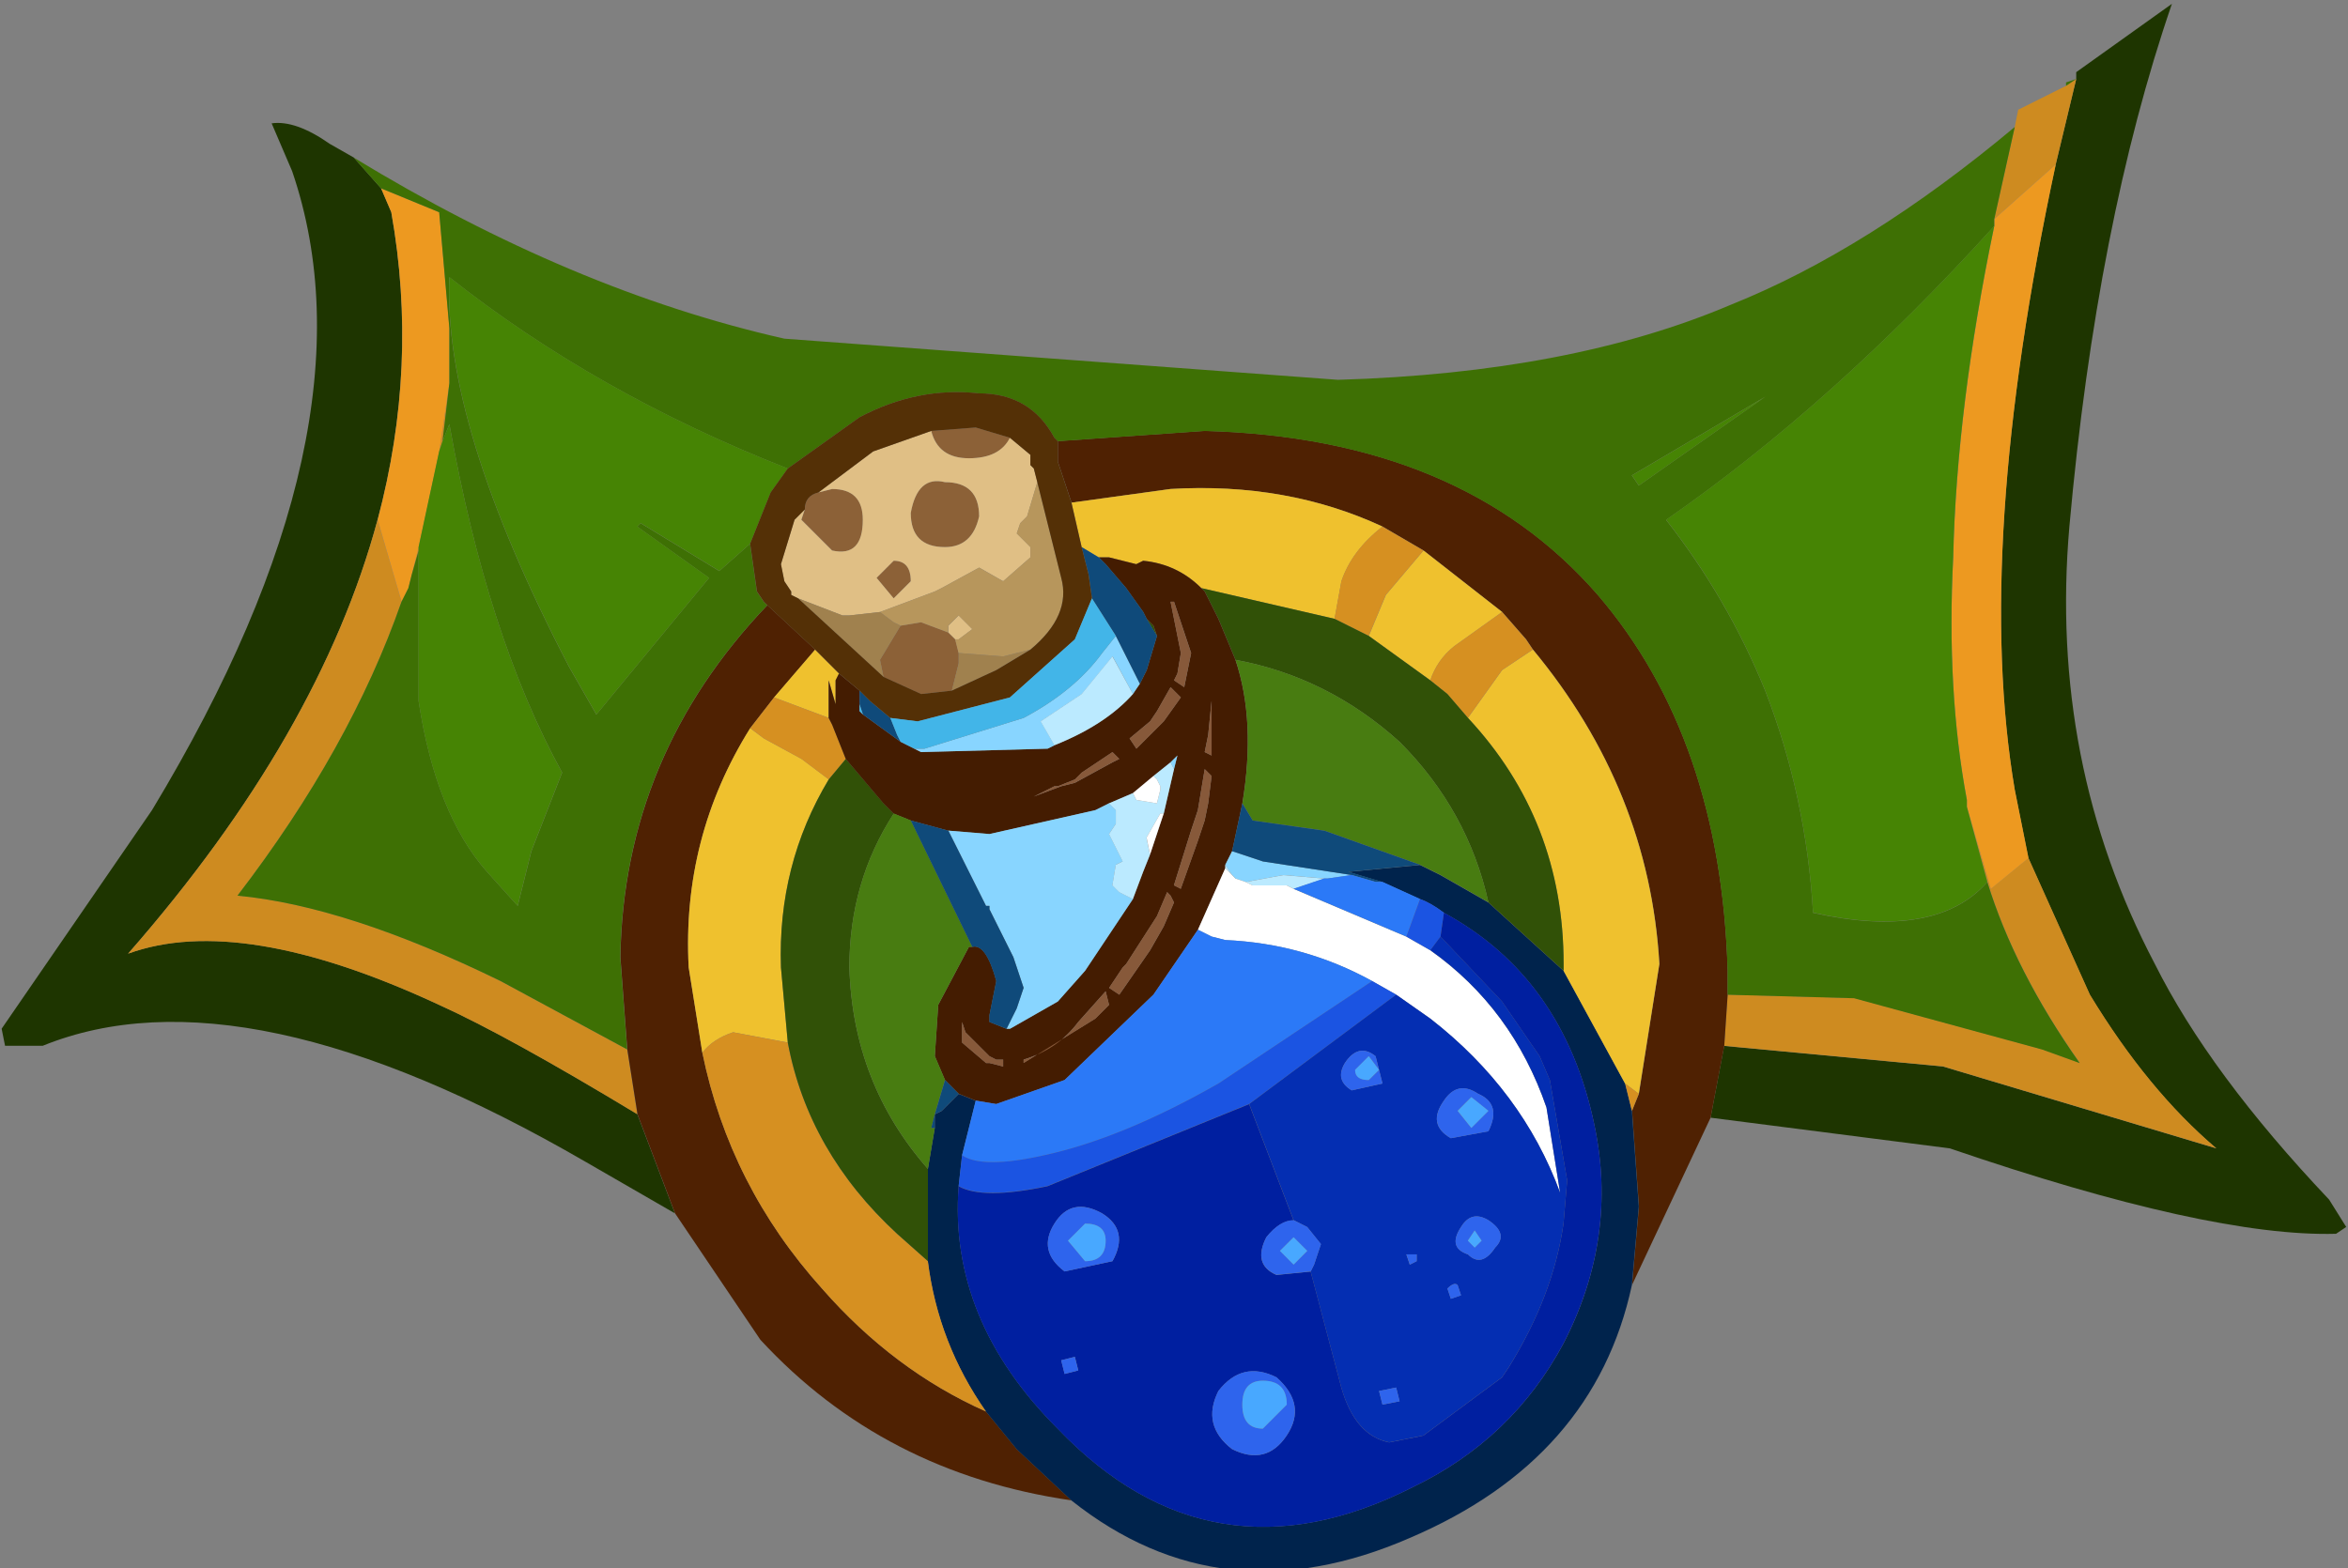 <?xml version="1.0" encoding="utf-8"?>
<!-- Generator: Adobe Illustrator 16.0.0, SVG Export Plug-In . SVG Version: 6.00 Build 0)  -->
<!DOCTYPE svg PUBLIC "-//W3C//DTD SVG 1.1//EN" "http://www.w3.org/Graphics/SVG/1.1/DTD/svg11.dtd">
<svg version="1.1" id="Layer_1" xmlns="http://www.w3.org/2000/svg" xmlns:xlink="http://www.w3.org/1999/xlink" x="0px" y="0px"
	 width="34.35px" height="22.95px" viewBox="0 0 34.35 22.95" enable-background="new 0 0 34.35 22.95" xml:space="preserve">
<rect x="0" y="0" width="34.35" height="22.95" fill="#808080" stroke="none"/>
<g id="shape_3">
	<path fill="#1E3500" d="M25.025,16.356l3.5,0.449c2.533,0.867,4.417,1.284,5.65,1.25l0.149-0.1l-0.25-0.4
		c-1.167-1.232-2.017-2.383-2.55-3.449c-1.033-1.967-1.45-4.1-1.25-6.4c0.267-2.967,0.767-5.517,1.5-7.65l-1.4,1v0.1l-0.3,1.25
		c-0.8,3.733-1,6.784-0.6,9.15l0.2,1l0.899,2c0.566,0.934,1.184,1.684,1.851,2.25l-4-1.199l-3.2-0.301L25.025,16.356 M8.574,17.006
		l1.3,0.75l-0.55-1.451c-1.267-0.766-2.233-1.299-2.899-1.6c-1.934-0.9-3.45-1.15-4.551-0.75c1.867-2.133,3.084-4.25,3.65-6.35
		c0.4-1.5,0.467-3,0.2-4.5l-0.15-0.35l-0.399-0.45l-0.351-0.2c-0.333-0.233-0.616-0.333-0.85-0.3l0.3,0.7
		c0.866,2.533,0.184,5.65-2.05,9.35l-2.2,3.199l0.05,0.25h0.55C2.591,14.506,5.241,15.073,8.574,17.006"/>
	<path fill="none" d="M25.025,16.356"/>
	<path fill="#CE8B20" d="M30.074,2.406l0.3-1.25l-0.149,0.1l-0.7,0.35l-0.05,0.25l-0.3,1.35L30.074,2.406 M30.574,14.555l-0.899-2
		l-0.551,0.451l-0.35-1.201l0.3,1.1c0.267,0.866,0.717,1.75,1.351,2.649l-0.551-0.199l-2.75-0.75l-1.85-0.051l-0.05,0.75l3.2,0.301
		l4,1.199C31.758,16.239,31.141,15.489,30.574,14.555 M6.025,8.406l0.1-0.35v-0.05L6.025,8.406 M3.475,13.106
		c1.1-1.434,1.899-2.867,2.399-4.3l-0.35-1.2c-0.566,2.1-1.783,4.216-3.65,6.35c1.101-0.4,2.617-0.15,4.551,0.75
		c0.666,0.301,1.633,0.834,2.899,1.6l-0.149-0.949l-1.851-1C5.824,13.623,4.541,13.206,3.475,13.106 M6.475,6.456l0.1-0.85l-0.149,1
		L6.475,6.456"/>
	<path fill="none" d="M30.074,2.406"/>
	<path fill="#ED9920" d="M29.475,11.556c-0.4-2.366-0.2-5.417,0.6-9.15l-0.899,0.8v0.1c-0.367,1.767-0.567,3.384-0.601,4.85
		c-0.066,1.3,0,2.483,0.2,3.55v0.1l0.35,1.201l0.551-0.451L29.475,11.556 M5.975,8.606l0.05-0.2l0.1-0.4l0.301-1.4l0.149-1v-0.8
		l-0.149-1.7l-0.851-0.35l0.15,0.35c0.267,1.5,0.2,3-0.2,4.5l0.35,1.2L5.975,8.606"/>
	<path fill="none" d="M29.475,11.556"/>
	<path fill="#4F2102" d="M25.025,16.356l0.2-1.051l0.05-0.75v-0.35c-0.066-2.266-0.7-4.1-1.9-5.5c-1.333-1.534-3.25-2.333-5.75-2.4
		l-2.149,0.15v0.3l0.2,0.6l1.449-0.2c1.134-0.066,2.167,0.117,3.101,0.55l0.6,0.35l1.15,0.9l0.35,0.4l0.101,0.15
		c1.133,1.367,1.75,2.9,1.85,4.6l-0.3,1.9l-0.101,0.25l0.101,1.399l-0.101,1.149L25.025,16.356 M11.124,19.606
		c1.2,1.3,2.717,2.084,4.551,2.35l-0.801-0.75l-0.449-0.55c-0.9-0.399-1.7-1-2.4-1.8c-0.9-1-1.483-2.15-1.75-3.45l-0.2-1.25
		c-0.066-1.267,0.233-2.433,0.9-3.5l0.35-0.45l0.601-0.7l-0.7-0.65c-1.4,1.466-2.117,3.184-2.15,5.15l0.101,1.35l0.149,0.949
		l0.55,1.451L11.124,19.606"/>
	<path fill="none" d="M25.025,16.356"/>
	<path fill="#00234C" d="M20.624,22.506c1.801-0.768,2.884-2,3.25-3.701l0.101-1.149l-0.101-1.399l-0.1-0.4l-0.9-1.65l-1.1-1
		l-0.7-0.4l-0.3-0.149l-1.05,0.101l0.5,0.149l0.55,0.25c0.1,0.034,0.217,0.101,0.35,0.2c1.167,0.633,1.9,1.666,2.2,3.1
		c0.233,1.1,0.083,2.167-0.45,3.2c-0.5,0.934-1.233,1.634-2.199,2.101c-1.967,1-3.7,0.717-5.2-0.851
		c-1.067-1.066-1.55-2.25-1.45-3.55l0.05-0.45l0.2-0.8l-0.25-0.1l-0.25,0.25l-0.1,0.049v0.201l-0.101,0.6v1.35
		c0.101,0.801,0.384,1.533,0.851,2.2l0.449,0.55l0.801,0.75C17.141,23.123,18.791,23.305,20.624,22.506"/>
	<path fill="none" d="M20.624,22.506"/>
	<path fill="#3E7004" d="M11.475,4.956c-2.067-0.467-4.167-1.35-6.3-2.65l0.399,0.45l0.851,0.35l0.149,1.7v0.8l-0.1,0.85l0.1-0.25
		c0.367,2.066,0.917,3.767,1.65,5.1l-0.45,1.15l-0.2,0.801l-0.45-0.5c-0.5-0.566-0.833-1.4-1-2.5v-2.15v-0.05l-0.1,0.35l-0.05,0.2
		l-0.101,0.2c-0.5,1.434-1.3,2.867-2.399,4.3c1.066,0.1,2.35,0.517,3.85,1.25l1.851,1l-0.101-1.35c0.033-1.967,0.75-3.684,2.15-5.15
		l-0.05-0.05l-0.101-0.15l-0.1-0.7l-0.45,0.4l-1.15-0.7l-0.05,0.05l1.05,0.75l-1.649,2l-0.4-0.7c-1.233-2.367-1.816-4.267-1.75-5.7
		c1.434,1.134,3.083,2.067,4.95,2.8l1.05-0.75c0.566-0.3,1.15-0.417,1.75-0.35c0.5,0,0.867,0.217,1.101,0.65l0.05,0.05l2.149-0.15
		c2.5,0.067,4.417,0.867,5.75,2.4c1.2,1.4,1.834,3.233,1.9,5.5v0.35l1.85,0.051l2.75,0.75l0.551,0.199
		c-0.634-0.899-1.084-1.783-1.351-2.649c-0.5,0.567-1.35,0.717-2.55,0.45c-0.066-1.133-0.3-2.217-0.7-3.25
		c-0.366-0.9-0.85-1.733-1.45-2.5c1.634-1.133,3.233-2.567,4.801-4.3v-0.1l0.3-1.35c-1.434,1.2-2.817,2.066-4.15,2.6
		c-1.566,0.667-3.483,1.033-5.75,1.1L11.475,4.956 M30.225,1.206v0.05l0.149-0.1L30.225,1.206 M25.824,5.806l-1.85,1.3l-0.101-0.15
		L25.824,5.806"/>
	<path fill="none" d="M11.475,4.956"/>
	<path fill="#468404" d="M28.574,8.156c0.033-1.466,0.233-3.083,0.601-4.85c-1.567,1.733-3.167,3.167-4.801,4.3
		c0.601,0.767,1.084,1.6,1.45,2.5c0.4,1.033,0.634,2.117,0.7,3.25c1.2,0.267,2.05,0.117,2.55-0.45l-0.3-1.1v-0.1
		C28.574,10.639,28.508,9.456,28.574,8.156 M23.975,7.106l1.85-1.3l-1.95,1.15L23.975,7.106 M11.275,7.206l0.25-0.35
		c-1.867-0.733-3.517-1.667-4.95-2.8c-0.066,1.434,0.517,3.333,1.75,5.7l0.4,0.7l1.649-2l-1.05-0.75l0.05-0.05l1.15,0.7l0.45-0.4
		L11.275,7.206 M6.574,6.206l-0.1,0.25l-0.05,0.15l-0.301,1.4v0.05v0.05v2.15c0.167,1.1,0.5,1.934,1,2.5l0.45,0.5l0.2-0.801
		l0.45-1.15C7.491,9.973,6.942,8.272,6.574,6.206"/>
	<path fill="none" d="M28.574,8.156"/>
	<path fill="#EFC12E" d="M17.124,7.156l-1.449,0.2l0.149,0.65l0.25,0.15h0.15l0.399,0.1l0.101-0.05
		c0.333,0.033,0.616,0.167,0.85,0.4l1.95,0.45l0.1-0.55c0.101-0.3,0.301-0.566,0.601-0.8C19.291,7.272,18.258,7.089,17.124,7.156
		 M21.975,8.956l-1.15-0.9l-0.55,0.65l-0.25,0.6l0.9,0.65c0.066-0.2,0.183-0.367,0.35-0.5L21.975,8.956 M24.275,14.106
		c-0.1-1.7-0.717-3.233-1.85-4.6l-0.45,0.3l-0.5,0.7c0.933,1,1.399,2.2,1.399,3.6v0.1l0.9,1.65l0.2,0.15L24.275,14.106
		 M12.275,9.856l-0.35-0.35l-0.601,0.7l0.8,0.3v-0.55l0.101,0.35v-0.35L12.275,9.856 M11.175,10.806l-0.2-0.15
		c-0.667,1.067-0.967,2.233-0.9,3.5l0.2,1.25c0.1-0.134,0.25-0.233,0.45-0.3l0.8,0.15l-0.1-1.101c-0.034-1,0.199-1.917,0.699-2.75
		l-0.399-0.3L11.175,10.806"/>
	<path fill="none" d="M17.124,7.156"/>
	<path fill="#D69021" d="M20.824,8.056l-0.6-0.35c-0.3,0.233-0.5,0.5-0.601,0.8l-0.1,0.55l0.5,0.25l0.25-0.6L20.824,8.056
		 M22.324,9.356l-0.35-0.4l-0.7,0.5c-0.167,0.133-0.283,0.3-0.35,0.5l0.25,0.2l0.3,0.35l0.5-0.7l0.45-0.3L22.324,9.356
		 M23.874,16.256l0.101-0.25l-0.2-0.15L23.874,16.256 M10.725,15.106c-0.2,0.066-0.351,0.166-0.45,0.3
		c0.267,1.3,0.85,2.45,1.75,3.45c0.7,0.8,1.5,1.4,2.4,1.8c-0.467-0.667-0.75-1.399-0.851-2.2l-0.45-0.4
		c-0.866-0.799-1.399-1.732-1.6-2.799L10.725,15.106 M10.975,10.656l0.2,0.15l0.55,0.3l0.399,0.3l0.25-0.3l-0.199-0.5l-0.051-0.1
		l-0.8-0.3L10.975,10.656"/>
	<path fill="none" d="M20.824,8.056"/>
	<path fill="#315107" d="M21.175,10.156l-0.25-0.2l-0.9-0.65l-0.5-0.25l-1.95-0.45l0.05,0.05l0.2,0.4l0.25,0.6
		c0.9,0.167,1.7,0.567,2.4,1.2c0.666,0.667,1.1,1.449,1.3,2.35l1.1,1v-0.1c0-1.4-0.467-2.6-1.399-3.6L21.175,10.156 M12.374,11.106
		l-0.25,0.3c-0.5,0.833-0.733,1.75-0.699,2.75l0.1,1.101c0.2,1.066,0.733,2,1.6,2.799l0.45,0.4v-1.35
		c-0.733-0.834-1.116-1.816-1.149-2.95c0-0.833,0.216-1.583,0.649-2.25l-0.149-0.15L12.374,11.106 M16.874,9.156l-0.1-0.1l0.15,0.25
		L16.874,9.156"/>
	<path fill="none" d="M21.175,10.156"/>
	<path fill="#441C01" d="M17.624,8.656l-0.05-0.05c-0.233-0.233-0.517-0.367-0.85-0.4l-0.101,0.05l-0.399-0.1h-0.15l0.101,0.1
		l0.3,0.35l0.25,0.35l0.05,0.1l0.1,0.1l0.051,0.15l-0.15,0.5l-0.1,0.2l-0.101,0.15c-0.267,0.3-0.649,0.55-1.149,0.75l-0.101,0.05
		l-1.85,0.05l-0.101-0.05l-0.199-0.1l-0.551-0.4l-0.05-0.05v-0.1v-0.2l-0.3-0.25l-0.05,0.1v0.35l-0.101-0.35v0.55l0.051,0.1
		l0.199,0.5l0.551,0.65l0.149,0.15l0.25,0.101l0.55,0.149l0.601,0.05l1.55-0.35l0.2-0.1l0.35-0.15l0.3-0.25l0.25-0.2l0.101-0.1
		l-0.05,0.2l-0.15,0.65l-0.2,0.601l-0.1,0.25l-0.15,0.399l-0.7,1.05l-0.399,0.45l-0.7,0.399h-0.05l-0.25-0.1v-0.1l0.1-0.5
		c-0.1-0.367-0.217-0.533-0.35-0.5h-0.05l-0.45,0.85l-0.05,0.75l0.149,0.35l0.2,0.201l0.25,0.1l0.3,0.05l1-0.351l1.3-1.25
		l0.65-0.949l0.4-0.9v-0.05l0.1-0.2l0.15-0.7c0.133-0.8,0.1-1.5-0.101-2.1l-0.25-0.6L17.624,8.656 M17.225,9.856l0.05-0.3
		l-0.15-0.75h0.051l0.25,0.75l-0.101,0.5l-0.149-0.1L17.225,9.856 M17.725,10.256v0.6v0.2l-0.101-0.05l0.051-0.25L17.725,10.256
		 M17.725,11.356l-0.05,0.4l-0.051,0.25l-0.1,0.299l-0.25,0.701l-0.1-0.051l0.25-0.8l0.1-0.3l0.05-0.3l0.05-0.3L17.725,11.356
		 M17.124,13.106l0.051,0.1l-0.15,0.35l-0.2,0.351l-0.45,0.649l-0.149-0.1l0.2-0.3l0.05-0.05l0.45-0.7l0.149-0.351L17.124,13.106
		 M16.275,11.006l0.1,0.1l-0.1,0.05l-0.55,0.3l-0.2,0.05l-0.4,0.15l0.301-0.15h0.05l0.25-0.1l0.1-0.1L16.275,11.006 M14.124,15.106
		l0.351,0.35l0.1,0.051h0.101v0.1l-0.2-0.051h-0.05l-0.351-0.299v-0.301L14.124,15.106 M17.275,10.206l-0.25,0.35l-0.15,0.15
		l-0.25,0.25l-0.1-0.15l0.3-0.25l0.101-0.15l0.199-0.35L17.275,10.206 M16.175,14.506l0.05,0.199l-0.2,0.2l-1.05,0.649v-0.049
		c0.333-0.101,0.6-0.283,0.8-0.551L16.175,14.506"/>
	<path fill="none" d="M17.624,8.656"/>
	<path fill="#487C11" d="M20.475,10.856c-0.7-0.633-1.5-1.034-2.4-1.2c0.2,0.6,0.233,1.3,0.101,2.1l0.149,0.25l1.05,0.149l1.4,0.5
		l0.3,0.149l0.7,0.4C21.574,12.305,21.141,11.522,20.475,10.856 M14.175,13.856h0.05l-0.9-1.85l-0.25-0.101
		c-0.434,0.667-0.649,1.417-0.649,2.25c0.033,1.134,0.416,2.116,1.149,2.95l0.101-0.6h-0.051l0.051-0.201l0.149-0.5l-0.149-0.35
		l0.05-0.75L14.175,13.856"/>
	<path fill="none" d="M20.475,10.856"/>
	<path fill="#87593A" d="M17.025,10.556l0.25-0.35l-0.15-0.15l-0.199,0.35l-0.101,0.15l-0.3,0.25l0.1,0.15l0.25-0.25L17.025,10.556
		 M16.225,14.706l-0.05-0.199l-0.4,0.449c-0.2,0.268-0.467,0.45-0.8,0.551v0.049l1.05-0.649L16.225,14.706 M17.275,9.556l-0.05,0.3
		l-0.05,0.1l0.149,0.1l0.101-0.5l-0.25-0.75h-0.051L17.275,9.556 M17.725,10.856v-0.6l-0.05,0.5l-0.051,0.25l0.101,0.05V10.856
		 M17.675,11.756l0.05-0.4l-0.101-0.1l-0.05,0.3l-0.05,0.3l-0.1,0.3l-0.25,0.8l0.1,0.051l0.25-0.701l0.1-0.299L17.675,11.756
		 M17.175,13.206l-0.051-0.1l-0.05-0.051l-0.149,0.351l-0.45,0.7l-0.05,0.05l-0.2,0.3l0.149,0.1l0.45-0.649l0.2-0.351L17.175,13.206
		 M16.374,11.106l-0.1-0.1l-0.45,0.3l-0.1,0.1l-0.25,0.1h-0.05l-0.301,0.15l0.4-0.15l0.2-0.05l0.55-0.3L16.374,11.106
		 M14.475,15.456l-0.351-0.35l-0.05-0.15v0.301l0.351,0.299h0.05l0.2,0.051v-0.1h-0.101L14.475,15.456"/>
	<path fill="none" d="M17.025,10.556"/>
	<path fill="#88D5FF" d="M17.225,11.056l-0.101,0.1l0.051,0.1L17.225,11.056 M15.874,14.206l0.7-1.05l-0.2-0.101l-0.1-0.1l0.05-0.3
		l0.101-0.05l-0.2-0.4l0.1-0.15v-0.049v-0.101v-0.05l-0.1-0.1l-0.2,0.1l-1.55,0.35l-0.601-0.05l0.551,1.101h0.05v0.049l0.35,0.701
		l0.15,0.449l-0.101,0.301l-0.149,0.299h0.05l0.7-0.399L15.874,14.206 M18.025,12.456l-0.1,0.2l0.1,0.149l0.05,0.051l0.15,0.05
		l0.55-0.101l0.6,0.051h0.051l0.35-0.051l-1.3-0.199L18.025,12.456 M16.574,10.156l0.101-0.15l-0.351-0.7l-0.2,0.25
		c-0.267,0.367-0.649,0.684-1.149,0.95l-1.45,0.45h-0.15l0.101,0.05l1.85-0.05l0.101-0.05l-0.2-0.35l0.6-0.4l0.45-0.55
		L16.574,10.156"/>
	<path fill="none" d="M17.225,11.056"/>
	<path fill="#BBEAFF" d="M17.025,11.906l0.15-0.65l-0.051-0.1l-0.25,0.2l0.051,0.05l0.05,0.1v0.05l-0.05,0.2l-0.301-0.05l-0.05-0.1
		l-0.35,0.15l0.1,0.1v0.05v0.101v0.049l-0.1,0.15l0.2,0.4l-0.101,0.05l-0.05,0.3l0.1,0.1l0.2,0.101l0.15-0.399l0.1-0.25l-0.05-0.25
		l0.2-0.351H17.025 M17.925,12.656v0.05l0.1,0.1L17.925,12.656 M18.824,12.956l0.101,0.051l0.449-0.15l-0.6-0.051l-0.55,0.101
		l0.1,0.05H18.824 M15.425,10.906c0.5-0.2,0.883-0.45,1.149-0.75l-0.3-0.55l-0.45,0.55l-0.6,0.4L15.425,10.906"/>
	<path fill="none" d="M17.025,11.906"/>
	<path fill="#FFFFFF" d="M16.824,12.506l0.2-0.601h-0.05l-0.2,0.351L16.824,12.506 M17.925,12.706l-0.4,0.9l0.2,0.1l0.2,0.051
		c0.767,0.033,1.482,0.232,2.149,0.6l0.351,0.199l0.5,0.351c0.899,0.7,1.533,1.55,1.899,2.55l-0.2-1.25
		c-0.333-0.967-0.899-1.732-1.699-2.3l-0.351-0.2l-1.649-0.699l-0.101-0.051h-0.5l-0.1-0.05l-0.15-0.05l-0.05-0.051L17.925,12.706
		 M16.925,11.406l-0.051-0.05l-0.3,0.25l0.05,0.1l0.301,0.05l0.05-0.2v-0.05L16.925,11.406"/>
	<path fill="none" d="M16.824,12.506"/>
	<path fill="#0F4A7A" d="M14.475,14.956l0.25,0.1l0.149-0.299l0.101-0.301l-0.15-0.449l-0.35-0.701v-0.049h-0.05l-0.551-1.101
		l-0.55-0.149l0.9,1.85c0.133-0.033,0.25,0.133,0.35,0.5l-0.1,0.5V14.956 M14.025,16.006l-0.2-0.201l-0.149,0.5l0.1-0.049
		L14.025,16.006 M18.175,11.756l-0.15,0.7l0.45,0.15l1.3,0.199l0.35,0.101h0.101l-0.5-0.149l1.05-0.101l-1.4-0.5l-1.05-0.149
		L18.175,11.756 M16.074,8.156l-0.25-0.15l0.101,0.4l0.05,0.35l0.35,0.55l0.351,0.7l0.1-0.2l0.15-0.5l-0.15-0.25l-0.05-0.1
		l-0.25-0.35l-0.3-0.35L16.074,8.156 M12.725,10.256l-0.15-0.15v0.2l0.05,0.15l0.551,0.4l-0.051-0.1l-0.1-0.25L12.725,10.256
		 M13.675,16.506v-0.201l-0.051,0.201H13.675"/>
	<path fill="none" d="M14.475,14.956"/>
	<path fill="#2B79F7" d="M14.574,16.156l-0.3-0.05l-0.2,0.8c0.2,0.134,0.601,0.134,1.2,0c0.767-0.167,1.616-0.517,2.55-1.05
		l2.25-1.5c-0.667-0.367-1.383-0.566-2.149-0.6l-0.2-0.051l-0.2-0.1l-0.65,0.949l-1.3,1.25L14.574,16.156 M18.925,13.006
		l1.649,0.699l0.2-0.55l-0.55-0.25h-0.101l-0.35-0.101l-0.35,0.051h-0.051L18.925,13.006"/>
	<path fill="none" d="M14.574,16.156"/>
	<path fill="#1B54E2" d="M20.425,14.555l-0.351-0.199l-2.25,1.5c-0.934,0.533-1.783,0.883-2.55,1.05c-0.6,0.134-1,0.134-1.2,0
		l-0.05,0.45c0.233,0.133,0.667,0.133,1.3,0l2.7-1.1l0.25-0.101L20.425,14.555 M20.574,13.706l0.351,0.2l0.149-0.2l0.05-0.35
		c-0.133-0.1-0.25-0.166-0.35-0.2L20.574,13.706"/>
	<path fill="none" d="M20.425,14.555"/>
	<path fill="#042EB2" d="M20.925,14.906l-0.5-0.351l-2.15,1.601l0.65,1.7l0.199,0.1l0.2,0.25l-0.1,0.301l-0.05,0.1l0.449,1.699
		c0.134,0.467,0.367,0.734,0.7,0.801l0.5-0.1l1.15-0.851l0.1-0.149c0.434-0.701,0.7-1.4,0.8-2.101l0.051-0.601v-0.049l-0.25-1.451
		l-0.15-0.35l-0.55-0.8l-0.9-0.95l-0.149,0.2c0.8,0.567,1.366,1.333,1.699,2.3l0.2,1.25C22.458,16.456,21.824,15.606,20.925,14.906
		 M20.124,15.456l0.101,0.4l-0.45,0.1c-0.167-0.1-0.2-0.232-0.1-0.4C19.808,15.356,19.958,15.323,20.124,15.456 M21.124,16.106
		c0.134-0.2,0.301-0.233,0.5-0.1c0.233,0.1,0.283,0.283,0.15,0.549l-0.55,0.101C20.991,16.522,20.958,16.339,21.124,16.106
		 M21.324,18.805l0.05,0.15l-0.149,0.051l-0.05-0.15C21.241,18.79,21.291,18.772,21.324,18.805 M21.475,18.356
		c-0.2-0.066-0.233-0.2-0.101-0.4c0.101-0.166,0.233-0.199,0.4-0.1c0.2,0.133,0.233,0.267,0.1,0.4
		C21.741,18.456,21.608,18.489,21.475,18.356 M20.725,18.356v0.1l-0.101,0.051l-0.05-0.15H20.725 M20.175,20.356l0.25-0.051
		l0.05,0.201l-0.25,0.049L20.175,20.356"/>
	<path fill="none" d="M20.925,14.906"/>
	<path fill="#001FA0" d="M23.324,16.456c-0.3-1.434-1.033-2.467-2.2-3.1l-0.05,0.35l0.9,0.95l0.55,0.8l0.15,0.35l0.25,1.451v0.049
		l-0.051,0.601c-0.1,0.7-0.366,1.399-0.8,2.101l-0.1,0.149l-1.15,0.851l-0.5,0.1c-0.333-0.066-0.566-0.334-0.7-0.801l-0.449-1.699
		l-0.5,0.05c-0.233-0.101-0.284-0.283-0.15-0.55c0.133-0.166,0.267-0.25,0.4-0.25l-0.65-1.7l-0.25,0.101l-2.7,1.1
		c-0.633,0.133-1.066,0.133-1.3,0c-0.1,1.3,0.383,2.483,1.45,3.55c1.5,1.567,3.233,1.851,5.2,0.851
		c0.966-0.467,1.699-1.167,2.199-2.101C23.407,18.623,23.558,17.555,23.324,16.456 M15.775,20.055l-0.2,0.051l-0.05-0.2l0.2-0.05
		L15.775,20.055 M18.675,20.156c0.3,0.267,0.35,0.55,0.149,0.851c-0.2,0.299-0.467,0.366-0.8,0.199c-0.3-0.232-0.367-0.516-0.2-0.85
		C18.058,20.055,18.341,19.989,18.675,20.156 M16.275,18.456l-0.7,0.15c-0.267-0.2-0.316-0.434-0.149-0.7
		c0.166-0.267,0.399-0.316,0.699-0.149C16.391,17.922,16.442,18.156,16.275,18.456"/>
	<path fill="none" d="M23.324,16.456"/>
	<path fill="#2E64ED" d="M20.225,15.856l-0.101-0.4c-0.166-0.133-0.316-0.1-0.449,0.1c-0.101,0.168-0.067,0.301,0.1,0.4
		L20.225,15.856 M21.624,16.006c-0.199-0.134-0.366-0.101-0.5,0.1c-0.166,0.233-0.133,0.416,0.101,0.55l0.55-0.101
		C21.907,16.29,21.858,16.106,21.624,16.006 M19.124,17.956l-0.199-0.1c-0.134,0-0.268,0.084-0.4,0.25
		c-0.134,0.267-0.083,0.449,0.15,0.55l0.5-0.05l0.05-0.1l0.1-0.301L19.124,17.956 M18.824,21.006c0.2-0.301,0.15-0.584-0.149-0.851
		c-0.334-0.167-0.617-0.101-0.851,0.2c-0.167,0.334-0.1,0.617,0.2,0.85C18.358,21.373,18.624,21.305,18.824,21.006 M21.374,18.956
		l-0.05-0.15c-0.033-0.033-0.083-0.016-0.149,0.051l0.05,0.15L21.374,18.956 M21.374,17.956c-0.133,0.2-0.1,0.334,0.101,0.4
		c0.133,0.133,0.267,0.1,0.399-0.1c0.134-0.134,0.101-0.268-0.1-0.4C21.608,17.756,21.475,17.79,21.374,17.956 M20.725,18.456v-0.1
		h-0.15l0.05,0.15L20.725,18.456 M20.425,20.305l-0.25,0.051l0.05,0.199l0.25-0.049L20.425,20.305 M15.574,18.606l0.7-0.15
		c0.167-0.3,0.116-0.533-0.15-0.699c-0.3-0.167-0.533-0.117-0.699,0.149C15.258,18.172,15.308,18.406,15.574,18.606 M20.025,15.805
		c-0.134,0-0.2-0.049-0.2-0.149l0.2-0.2l0.15,0.2L20.025,15.805 M21.324,16.256l0.2-0.201l0.25,0.201l-0.25,0.25L21.324,16.256
		 M18.925,18.506l-0.2-0.201l0.2-0.199l0.199,0.199L18.925,18.506 M18.824,20.555l-0.35,0.351c-0.2,0-0.3-0.116-0.3-0.351
		c0-0.232,0.1-0.35,0.3-0.35C18.708,20.206,18.824,20.323,18.824,20.555 M21.574,18.006l0.101,0.149l-0.101,0.101l-0.1-0.101
		L21.574,18.006 M15.874,18.456l-0.25-0.3l0.25-0.25c0.2,0,0.301,0.083,0.301,0.25C16.175,18.356,16.074,18.456,15.874,18.456
		 M15.574,20.106l0.2-0.051l-0.05-0.199l-0.2,0.05L15.574,20.106"/>
	<path fill="none" d="M20.225,15.856"/>
	<path fill="#48A8FF" d="M19.824,15.656c0,0.101,0.066,0.149,0.2,0.149l0.15-0.149l-0.15-0.2L19.824,15.656 M21.525,16.055
		l-0.2,0.201l0.2,0.25l0.25-0.25L21.525,16.055 M18.725,18.305l0.2,0.201l0.199-0.201l-0.199-0.199L18.725,18.305 M18.475,20.906
		l0.35-0.351c0-0.232-0.116-0.35-0.35-0.35c-0.2,0-0.3,0.117-0.3,0.35C18.175,20.79,18.275,20.906,18.475,20.906 M21.675,18.156
		l-0.101-0.149l-0.1,0.149l0.1,0.101L21.675,18.156 M15.624,18.156l0.25,0.3c0.2,0,0.301-0.1,0.301-0.3
		c0-0.167-0.101-0.25-0.301-0.25L15.624,18.156"/>
	<path fill="none" d="M19.824,15.656"/>
	<path fill="#8C6137" d="M14.275,6.256l-0.65,0.05c0.067,0.267,0.25,0.4,0.551,0.4c0.3,0,0.5-0.1,0.6-0.3L14.275,6.256
		 M13.475,10.156l0.45-0.05l0.1-0.4v-0.15l-0.05-0.2l-0.101-0.1l-0.399-0.15l-0.3,0.05l-0.301,0.5l0.051,0.25L13.475,10.156
		 M11.975,7.206c-0.134,0.033-0.2,0.116-0.2,0.25l-0.05,0.15l0.45,0.45c0.3,0.067,0.449-0.083,0.449-0.45
		c0-0.3-0.149-0.45-0.449-0.45L11.975,7.206 M13.824,7.056c-0.267-0.066-0.434,0.083-0.5,0.45c0,0.333,0.167,0.5,0.5,0.5
		c0.267,0,0.434-0.15,0.5-0.45C14.324,7.223,14.157,7.056,13.824,7.056 M13.074,8.206l-0.25,0.25l0.25,0.3l0.25-0.25
		C13.324,8.306,13.241,8.206,13.074,8.206"/>
	<path fill="none" d="M14.275,6.256"/>
	<path fill="#E0BF85" d="M15.074,6.656l-0.3-0.25c-0.1,0.2-0.3,0.3-0.6,0.3c-0.301,0-0.483-0.134-0.551-0.4l-0.85,0.3l-0.8,0.6
		l0.2-0.05c0.3,0,0.449,0.15,0.449,0.45c0,0.367-0.149,0.517-0.449,0.45l-0.45-0.45l0.05-0.15l-0.15,0.15l-0.199,0.65l0.05,0.25
		l0.1,0.15v0.05l0.101,0.05l0.649,0.25h0.101l0.449-0.05l0.801-0.3l0.1-0.05l0.55-0.3l0.351,0.2l0.399-0.35v-0.15l-0.2-0.2
		l0.051-0.15l0.1-0.1l0.15-0.5l-0.051-0.2l-0.05-0.05V6.656 M13.874,9.156v0.1l0.101,0.1h0.05l0.2-0.15l-0.2-0.2L13.874,9.156
		 M13.324,7.506c0.066-0.367,0.233-0.517,0.5-0.45c0.333,0,0.5,0.167,0.5,0.5c-0.066,0.3-0.233,0.45-0.5,0.45
		C13.491,8.006,13.324,7.839,13.324,7.506 M12.824,8.456l0.25-0.25c0.167,0,0.25,0.1,0.25,0.3l-0.25,0.25L12.824,8.456"/>
	<path fill="none" d="M15.074,6.656"/>
	<path fill="#B7965C" d="M15.525,8.456l-0.35-1.4l-0.15,0.5l-0.1,0.1l-0.051,0.15l0.2,0.2v0.15l-0.399,0.35l-0.351-0.2l-0.55,0.3
		l-0.1,0.05l-0.801,0.3l0.2,0.15l0.101,0.05l0.3-0.05l0.399,0.15v-0.1l0.15-0.15l0.2,0.2l-0.2,0.15h-0.05l0.05,0.2l0.65,0.05
		l0.399-0.1C15.475,9.172,15.624,8.822,15.525,8.456"/>
	<path fill="none" d="M15.525,8.456"/>
	<path fill="#A0814E" d="M14.574,9.806l0.5-0.3l-0.399,0.1l-0.65-0.05v0.15l-0.1,0.4L14.574,9.806 M11.675,8.756l1.25,1.15
		l-0.051-0.25l0.301-0.5l-0.101-0.05l-0.2-0.15l-0.449,0.05h-0.101L11.675,8.756"/>
	<path fill="none" d="M14.574,9.806"/>
	<path fill="#543006" d="M12.574,6.106l-1.05,0.75l-0.25,0.35l-0.3,0.75l0.1,0.7l0.101,0.15l0.05,0.05l0.7,0.65l0.35,0.35l0.3,0.25
		l0.15,0.15l0.3,0.25l0.4,0.05l1.35-0.35l0.95-0.85l0.25-0.6l-0.05-0.35l-0.101-0.4l-0.149-0.65l-0.2-0.6v-0.3l-0.05-0.05
		c-0.233-0.433-0.601-0.65-1.101-0.65C13.725,5.689,13.141,5.806,12.574,6.106 M13.624,6.306l0.65-0.05l0.5,0.15l0.3,0.25v0.15
		l0.05,0.05l0.051,0.2l0.35,1.4c0.1,0.366-0.05,0.716-0.45,1.05l-0.5,0.3l-0.649,0.3l-0.45,0.05l-0.55-0.25l-1.25-1.15l-0.101-0.05
		v-0.05l-0.1-0.15l-0.05-0.25l0.199-0.65l0.15-0.15c0-0.134,0.066-0.217,0.2-0.25l0.8-0.6L13.624,6.306"/>
	<path fill="none" d="M12.574,6.106"/>
	<path fill="#42B5E8" d="M13.425,10.556l-0.4-0.05l0.1,0.25l0.051,0.1l0.199,0.1h0.15l1.45-0.45c0.5-0.267,0.883-0.583,1.149-0.95
		l0.2-0.25l-0.35-0.55l-0.25,0.6l-0.95,0.85L13.425,10.556 M12.574,10.406l0.05,0.05l-0.05-0.15V10.406"/>
	<path fill="none" d="M13.425,10.556"/>
</g>
</svg>
